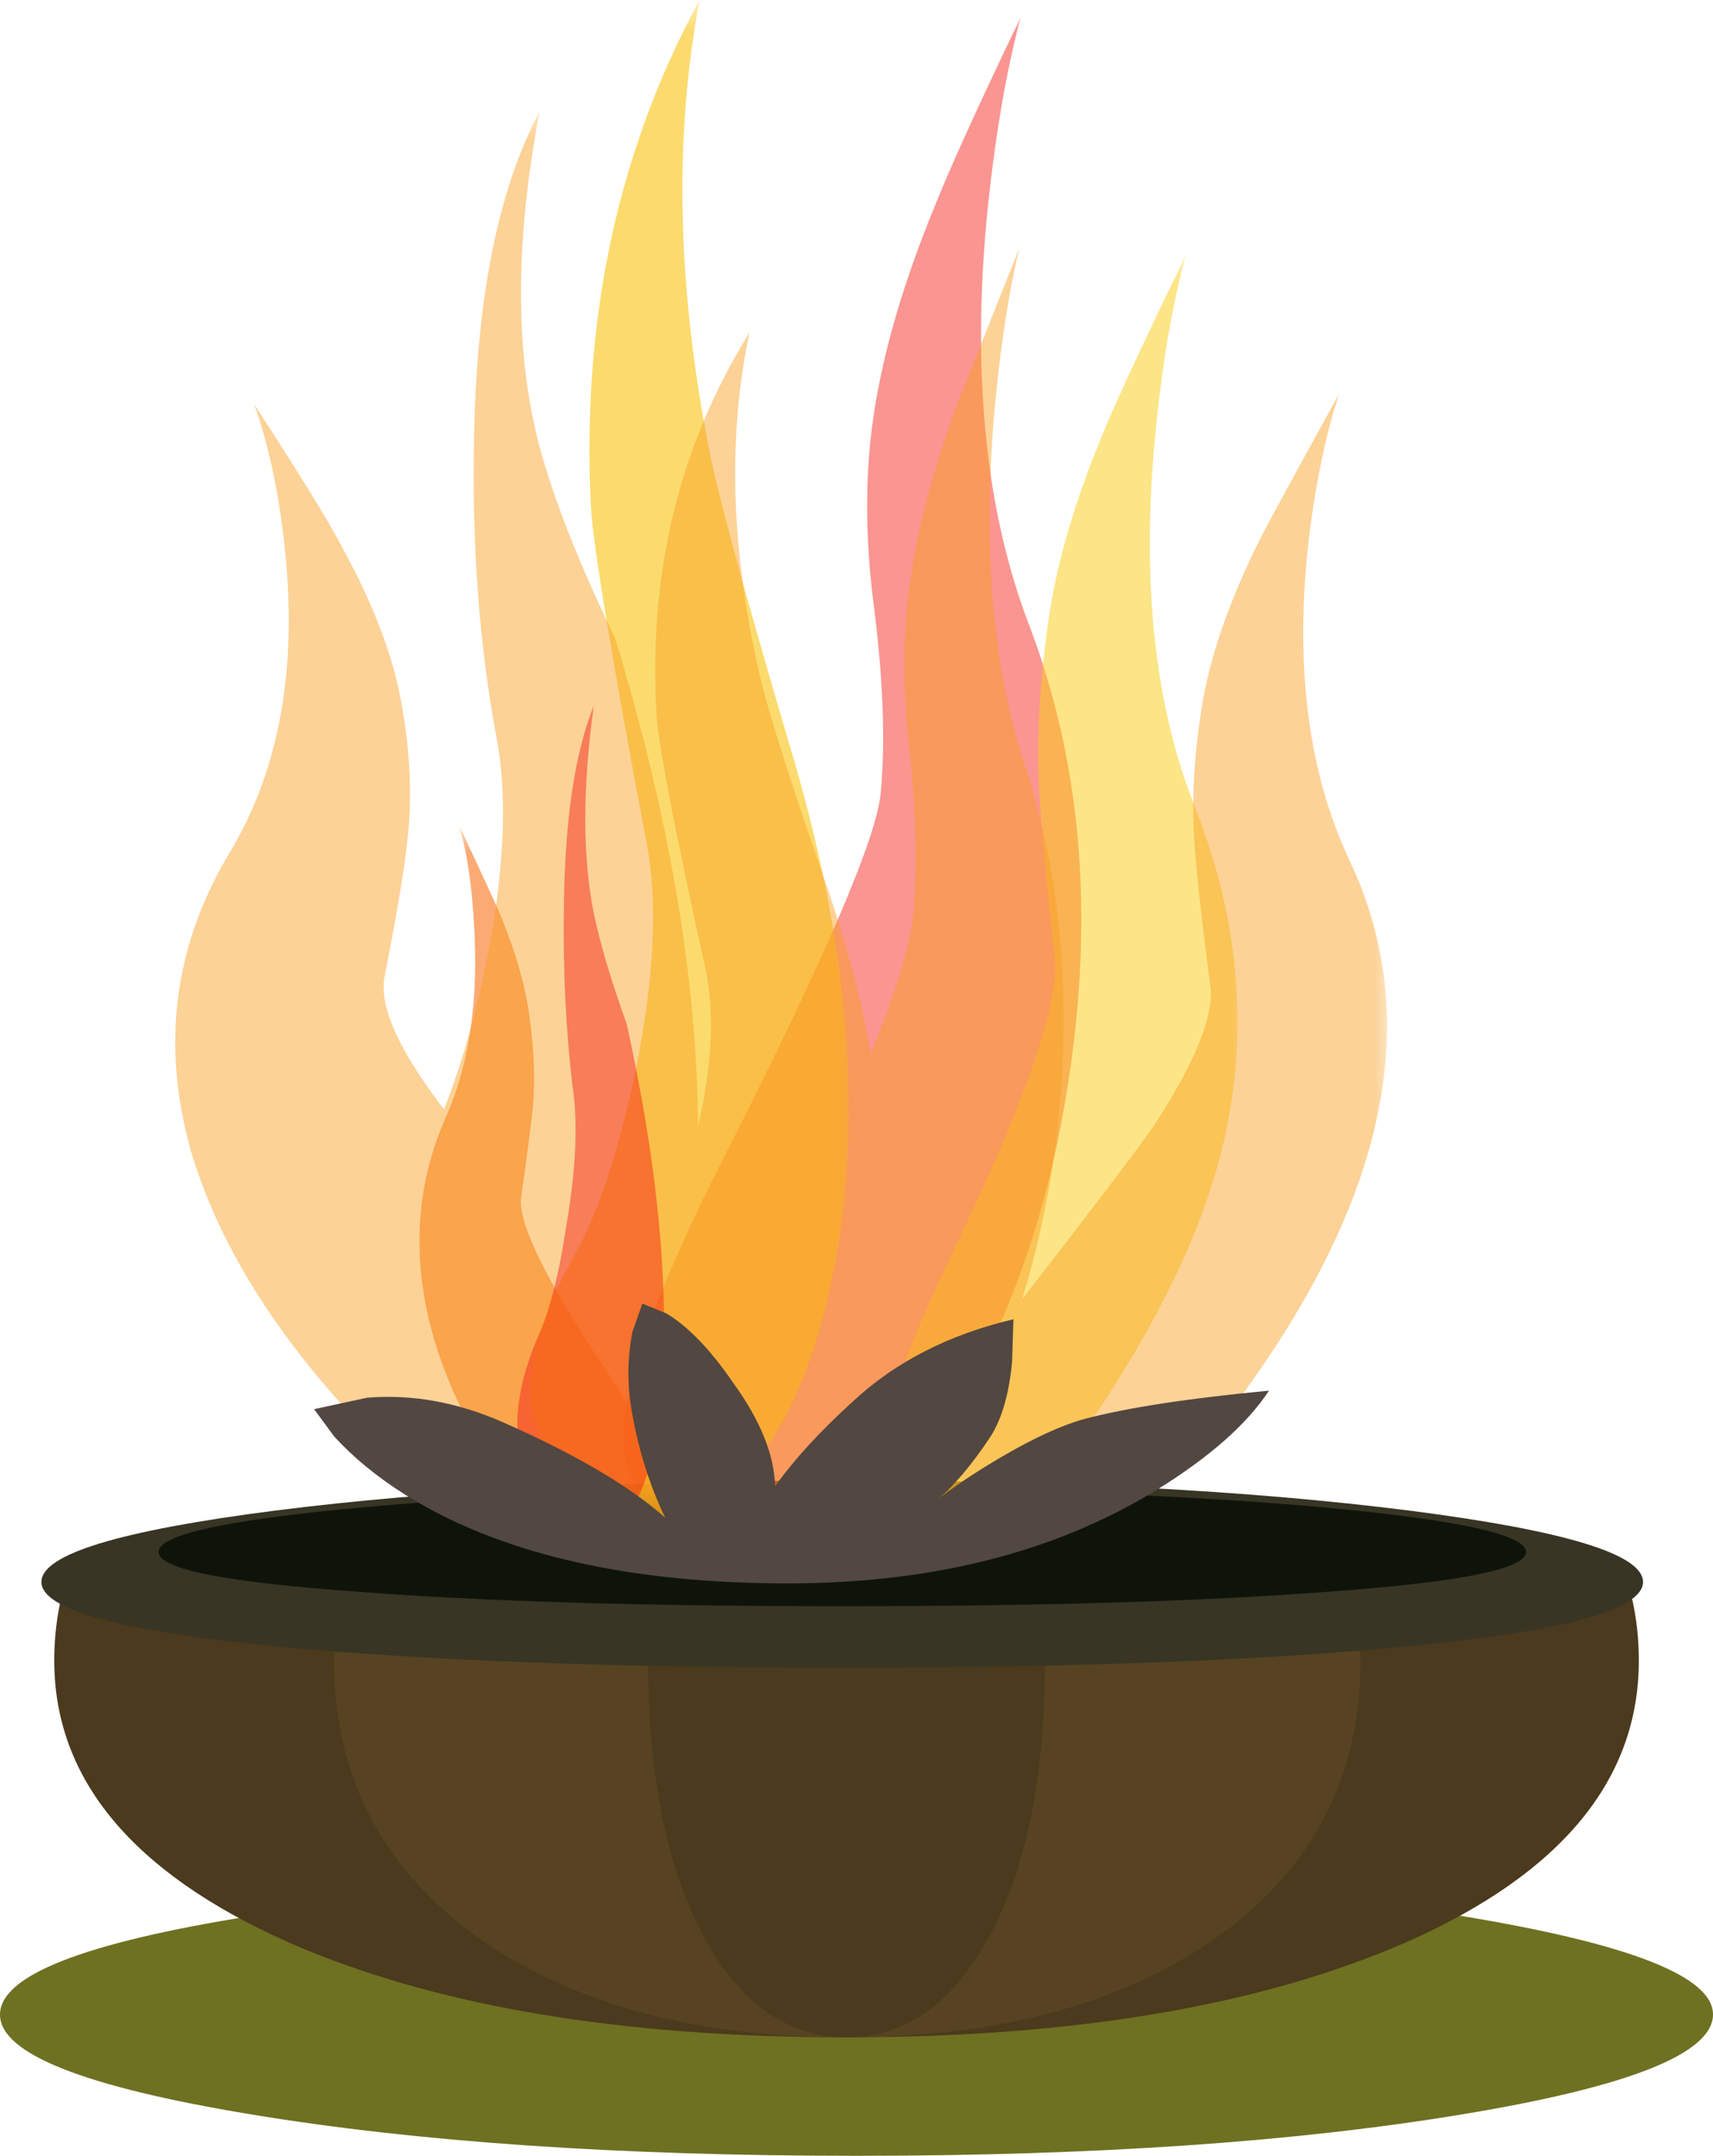 <?xml version="1.0" encoding="UTF-8" standalone="no"?>
<!-- Created with Inkscape (http://www.inkscape.org/) -->
<svg xmlns:inkscape="http://www.inkscape.org/namespaces/inkscape" xmlns:rdf="http://www.w3.org/1999/02/22-rdf-syntax-ns#" xmlns="http://www.w3.org/2000/svg" xmlns:xlink="http://www.w3.org/1999/xlink" xmlns:ns1="http://sozi.baierouge.fr" xmlns:cc="http://creativecommons.org/ns#" xmlns:sodipodi="http://sodipodi.sourceforge.net/DTD/sodipodi-0.dtd" xmlns:dc="http://purl.org/dc/elements/1.1/" id="svg2" xml:space="preserve" viewBox="0 0 60 75.5" version="1.1" inkscape:version="0.91 r13725">
  <defs id="defs6">
    <clipPath id="clipPath20">
      <path id="path22" d="m0 16.4h48v-15h-48v15z" inkscape:connector-curvature="0"/>
    </clipPath>
    <clipPath id="clipPath26">
      <path id="path28" d="m-2.16 16.201c0-2.535 1.133-5.055 3.398-7.563 4.563-4.957 12.563-7.316 24-7.078 10.137 0.238 17.254 2.746 21.364 7.52 2.05 2.398 3.093 4.773 3.117 7.121h-51.879z" inkscape:connector-curvature="0"/>
    </clipPath>
    <clipPath id="clipPath34">
      <path id="path36" d="m1 3h45v24h-45v-24z" inkscape:connector-curvature="0"/>
    </clipPath>
    <clipPath id="clipPath60">
      <path id="path62" d="m17 17.4h14v43h-14v-43z" inkscape:connector-curvature="0"/>
    </clipPath>
    <mask id="mask64">
      <g id="g66">
        <g id="g68" clip-path="url(#clipPath60)">
          <path id="path70" style="fill:#000000;fill-opacity:.461" d="m17 17.4h14v43h-14v-43z" inkscape:connector-curvature="0"/>
        </g>
      </g>
    </mask>
    <clipPath id="clipPath76">
      <path id="path78" d="m17 17.4h14v43h-14v-43z" inkscape:connector-curvature="0"/>
    </clipPath>
    <clipPath id="clipPath80">
      <path id="path82" d="m17 18h14v43h-14v-43z" inkscape:connector-curvature="0"/>
    </clipPath>
    <clipPath id="clipPath104">
      <path id="path106" d="m11 17.4h8v20h-8v-20z" inkscape:connector-curvature="0"/>
    </clipPath>
    <mask id="mask108">
      <g id="g110">
        <g id="g112" clip-path="url(#clipPath104)">
          <path id="path114" style="fill:#000000;fill-opacity:.621" d="m11 17.4h8v20h-8v-20z" inkscape:connector-curvature="0"/>
        </g>
      </g>
    </mask>
    <clipPath id="clipPath120">
      <path id="path122" d="m11 17.4h8v20h-8v-20z" inkscape:connector-curvature="0"/>
    </clipPath>
    <clipPath id="clipPath124">
      <path id="path126" d="m11 18h8v20h-8v-20z" inkscape:connector-curvature="0"/>
    </clipPath>
    <clipPath id="clipPath148">
      <path id="path150" d="m24 17.4h11v36h-11v-36z" inkscape:connector-curvature="0"/>
    </clipPath>
    <mask id="mask152">
      <g id="g154">
        <g id="g156" clip-path="url(#clipPath148)">
          <path id="path158" style="fill:#000000;fill-opacity:.531" d="m24 17.4h11v36h-11v-36z" inkscape:connector-curvature="0"/>
        </g>
      </g>
    </mask>
    <clipPath id="clipPath164">
      <path id="path166" d="m24 17.4h11v36h-11v-36z" inkscape:connector-curvature="0"/>
    </clipPath>
    <clipPath id="clipPath168">
      <path id="path170" d="m24 18h11v36h-11v-36z" inkscape:connector-curvature="0"/>
    </clipPath>
    <clipPath id="clipPath192">
      <path id="path194" d="m14 17.4h10v43h-10v-43z" inkscape:connector-curvature="0"/>
    </clipPath>
    <mask id="mask196">
      <g id="g198">
        <g id="g200" clip-path="url(#clipPath192)">
          <path id="path202" style="fill:#000000;fill-opacity:.629" d="m14 17.4h10v43h-10v-43z" inkscape:connector-curvature="0"/>
        </g>
      </g>
    </mask>
    <clipPath id="clipPath208">
      <path id="path210" d="m14 17.4h10v43h-10v-43z" inkscape:connector-curvature="0"/>
    </clipPath>
    <clipPath id="clipPath212">
      <path id="path214" d="m14 18h10v43h-10v-43z" inkscape:connector-curvature="0"/>
    </clipPath>
    <clipPath id="clipPath236">
      <path id="path238" d="m4 16.4h35v41h-35v-41z" inkscape:connector-curvature="0"/>
    </clipPath>
    <mask id="mask240">
      <g id="g242">
        <g id="g244" clip-path="url(#clipPath236)">
          <path id="path246" style="fill:#000000;fill-opacity:.461" d="m4 16.4h35v41h-35v-41z" inkscape:connector-curvature="0"/>
        </g>
      </g>
    </mask>
    <clipPath id="clipPath252">
      <path id="path254" d="m4 16.4h35v41h-35v-41z" inkscape:connector-curvature="0"/>
    </clipPath>
    <clipPath id="clipPath256">
      <path id="path258" d="m4 17h35v41h-35v-41z" inkscape:connector-curvature="0"/>
    </clipPath>
    <clipPath id="clipPath280">
      <path id="path282" d="m14 17.4h5v24h-5v-24z" inkscape:connector-curvature="0"/>
    </clipPath>
    <mask id="mask284">
      <g id="g286">
        <g id="g288" clip-path="url(#clipPath280)">
          <path id="path290" style="fill:#000000;fill-opacity:.461" d="m14 17.4h5v24h-5v-24z" inkscape:connector-curvature="0"/>
        </g>
      </g>
    </mask>
    <clipPath id="clipPath296">
      <path id="path298" d="m14 17.4h5v24h-5v-24z" inkscape:connector-curvature="0"/>
    </clipPath>
    <clipPath id="clipPath300">
      <path id="path302" d="m14 18h5v24h-5v-24z" inkscape:connector-curvature="0"/>
    </clipPath>
  </defs>
  <g id="g10" transform="matrix(1.25 0 0 -1.25 0 75.5)">
    <g id="g12">
      <path id="path14" style="fill-rule:evenodd;fill:#6e7121" d="m24 7.88c6.613 0 12.266-0.386 16.961-1.16 4.691-0.773 7.039-1.691 7.039-2.757 0-1.094-2.348-2.028-7.039-2.801-4.668-0.774-10.32-1.16-16.961-1.16s-12.293 0.386-16.961 1.16c-4.691 0.773-7.039 1.703-7.039 2.797 0 1.093 2.348 2.015 7.039 2.761 4.668 0.774 10.32 1.16 16.961 1.16z" inkscape:connector-curvature="0"/>
    </g>
    <g id="g16">
      <g id="g18" clip-path="url(#clipPath20)">
        <g id="g24" clip-path="url(#clipPath26)">
          <g id="g30" transform="translate(0 -0.6)">
            <g id="g38">
              <g id="g40" clip-path="url(#clipPath34)">
                <g id="g42">
                  <path id="path44" style="fill-rule:evenodd;fill:#4b3a1d" d="m45.922 14.48c0-3.335-2.16-5.96-6.481-7.878-4.082-1.79-9.32-2.68-15.722-2.68-6.399 0-11.625 0.89-15.68 2.68-4.344 1.945-6.519 4.57-6.519 7.878 0 3.465 2.175 6.415 6.519 8.84 4.32 2.453 9.547 3.68 15.68 3.68 6.136 0 11.375-1.227 15.722-3.68 4.321-2.425 6.481-5.375 6.481-8.84z" inkscape:connector-curvature="0"/>
                  <path id="path46" style="fill-rule:evenodd;fill:#574321" d="m38.121 14.48c0-3.335-1.402-5.96-4.199-7.878-2.641-1.79-6.043-2.68-10.203-2.68-4.133 0-7.52 0.89-10.16 2.68-2.797 1.945-4.2 4.57-4.2 7.878 0 3.465 1.403 6.415 4.2 8.84 2.8 2.453 6.187 3.68 10.16 3.68 3.976 0 7.375-1.227 10.203-3.68 2.797-2.425 4.199-5.375 4.199-8.84z" inkscape:connector-curvature="0"/>
                  <path id="path48" style="fill-rule:evenodd;fill:#4b3a1d" d="m29.281 14.48c0-3.335-0.547-5.96-1.64-7.878-1.016-1.79-2.321-2.68-3.922-2.68-1.598 0-2.907 0.89-3.918 2.68-1.094 1.945-1.641 4.57-1.641 7.878 0 3.442 0.547 6.387 1.641 8.84s2.398 3.68 3.918 3.68c1.547 0 2.855-1.227 3.922-3.68 1.093-2.425 1.64-5.375 1.64-8.84z" inkscape:connector-curvature="0"/>
                </g>
              </g>
            </g>
          </g>
        </g>
      </g>
    </g>
    <g id="g50">
      <path id="path52" style="fill-rule:evenodd;fill:#383525" d="m23.602 18.92c6.183 0 11.476-0.282 15.878-0.84 4.375-0.559 6.559-1.227 6.559-2 0-0.774-2.184-1.375-6.559-1.801-4.054-0.399-9.347-0.602-15.878-0.602-6.508 0-11.801 0.203-15.883 0.602-4.371 0.426-6.559 1.027-6.559 1.801 0 0.773 2.188 1.441 6.559 2 4.402 0.558 9.695 0.84 15.883 0.84z" inkscape:connector-curvature="0"/>
      <path id="path54" style="fill-rule:evenodd;fill:#0f140b" d="m23.602 18.681c5.277 0 9.796-0.176 13.558-0.519 3.735-0.348 5.602-0.762 5.602-1.242 0-0.481-1.867-0.852-5.602-1.118-3.492-0.269-8.015-0.402-13.558-0.402-5.547 0-10.055 0.133-13.524 0.402-3.758 0.266-5.637 0.637-5.637 1.118 0 0.48 1.879 0.894 5.637 1.242 3.734 0.343 8.242 0.519 13.524 0.519z" inkscape:connector-curvature="0"/>
      <g id="g56">
        <g id="g72" mask="url(#mask64)">
          <g id="g84">
            <g id="g86" clip-path="url(#clipPath76)">
              <g id="g88" transform="translate(0 -0.6)">
                <g id="g92">
                  <g id="g94" clip-path="url(#clipPath80)">
                    <g id="g96">
                      <path id="path98" style="fill-rule:evenodd;fill:#f41a12" d="m20.359 28.719c2.774 5.469 4.215 8.828 4.321 10.082 0.132 1.437 0.066 3.199-0.2 5.277-0.242 1.895-0.242 3.656 0 5.281 0.266 1.786 0.84 3.746 1.719 5.879 0.403 1.016 1.199 2.774 2.403 5.282-0.43-1.602-0.747-3.508-0.961-5.719-0.403-4.426 0-8.199 1.199-11.321 1.414-3.707 1.801-7.828 1.16-12.359-0.559-4-1.762-7.402-3.602-10.203-0.878-1.359-2.492-2.106-4.839-2.238-2.184-0.106-3.481 0.215-3.879 0.961-0.668 1.277 0.226 4.304 2.679 9.078z" inkscape:connector-curvature="0"/>
                    </g>
                  </g>
                </g>
              </g>
            </g>
          </g>
        </g>
      </g>
      <g id="g100">
        <g id="g116" mask="url(#mask108)">
          <g id="g128">
            <g id="g130" clip-path="url(#clipPath120)">
              <g id="g132" transform="translate(0 -0.6)">
                <g id="g136">
                  <g id="g138" clip-path="url(#clipPath124)">
                    <g id="g140">
                      <path id="path142" style="fill-rule:evenodd;fill:#f8761d" d="m14.922 29.879c-0.055-0.481-0.16-1.293-0.32-2.438-0.082-0.722 0.703-2.32 2.359-4.8 1.547-2.293 2.144-3.719 1.801-4.282-0.215-0.347-0.934-0.359-2.16-0.039-1.336 0.321-2.227 0.813-2.68 1.481-0.988 1.492-1.641 2.984-1.961 4.48-0.402 1.946-0.215 3.774 0.559 5.481 0.64 1.465 0.894 3.25 0.761 5.359-0.054 1.039-0.187 1.945-0.402 2.719 0.668-1.414 1.055-2.254 1.16-2.52 0.426-1.039 0.695-1.988 0.801-2.84 0.133-0.933 0.16-1.8 0.082-2.601z" inkscape:connector-curvature="0"/>
                    </g>
                  </g>
                </g>
              </g>
            </g>
          </g>
        </g>
      </g>
      <g id="g144">
        <g id="g160" mask="url(#mask152)">
          <g id="g172">
            <g id="g174" clip-path="url(#clipPath164)">
              <g id="g176" transform="translate(0 -0.6)">
                <g id="g180">
                  <g id="g182" clip-path="url(#clipPath168)">
                    <g id="g184">
                      <path id="path186" style="fill-rule:evenodd;fill:#facd1d" d="m32.359 48.68c-0.371-4.028 0-7.453 1.121-10.282 1.282-3.25 1.532-6.449 0.758-9.597-0.558-2.293-1.785-4.84-3.679-7.641-0.852-1.305-1.957-2.226-3.321-2.762-1.277-0.531-2.093-0.492-2.437 0.122-0.586 1.093 0.039 3.546 1.879 7.359 2.027 4.187 2.988 6.933 2.879 8.242-0.239 2.184-0.387 3.746-0.438 4.68-0.082 1.519 0.012 3.172 0.277 4.961 0.243 1.597 0.774 3.371 1.602 5.32 0.32 0.773 1.066 2.371 2.238 4.797-0.398-1.438-0.691-3.172-0.879-5.199z" inkscape:connector-curvature="0"/>
                    </g>
                  </g>
                </g>
              </g>
            </g>
          </g>
        </g>
      </g>
      <g id="g188">
        <g id="g204" mask="url(#mask196)">
          <g id="g216">
            <g id="g218" clip-path="url(#clipPath208)">
              <g id="g220" transform="translate(0 -0.6)">
                <g id="g224">
                  <g id="g226" clip-path="url(#clipPath212)">
                    <g id="g228">
                      <path id="path230" style="fill-rule:evenodd;fill:#f9c61a" d="m16.039 25.719c0.695 1.203 1.281 2.949 1.762 5.242 0.531 2.613 0.64 4.746 0.32 6.398-0.988 5.254-1.508 8.403-1.562 9.442-0.266 5.226 0.746 9.961 3.043 14.199-0.723-3.84-0.629-8.055 0.277-12.641 0.242-1.226 0.976-3.918 2.199-8.078 1.707-5.601 2.137-10.562 1.281-14.883-0.746-3.757-2.148-6.039-4.199-6.839-0.906-0.321-1.961 0.027-3.16 1.043-1.52 1.332-1.508 3.371 0.039 6.117z" inkscape:connector-curvature="0"/>
                    </g>
                  </g>
                </g>
              </g>
            </g>
          </g>
        </g>
      </g>
      <g id="g232">
        <g id="g248" mask="url(#mask240)">
          <g id="g260">
            <g id="g262" clip-path="url(#clipPath252)">
              <g id="g264" transform="translate(0 -0.6)">
                <g id="g268">
                  <g id="g270" clip-path="url(#clipPath256)">
                    <g id="g272">
                      <path id="path274" style="fill-rule:evenodd;fill:#f99d1e" d="m35.32 45.922c0.188 0.371 0.918 1.719 2.2 4.039-0.399-1.227-0.692-2.68-0.879-4.359-0.348-3.387 0.039-6.282 1.16-8.68 2.238-4.695 0.945-10.082-3.879-16.16-0.883-1.094-2.242-1.922-4.082-2.481-1.707-0.535-3.586-0.789-5.641-0.761-4.64 0.054-8.121 0.496-10.437 1.32-1.657 0.586-3.094 1.574-4.321 2.961-2.027 2.293-3.386 4.597-4.082 6.918-0.851 2.988-0.492 5.789 1.082 8.402 1.36 2.266 1.879 5.039 1.559 8.32-0.16 1.625-0.453 3.039-0.879 4.239 1.277-1.973 2.094-3.293 2.438-3.961 0.882-1.598 1.441-3.051 1.679-4.36 0.27-1.464 0.321-2.812 0.16-4.039-0.078-0.746-0.293-2-0.636-3.761-0.11-0.825 0.453-2.039 1.679-3.637 0.586 1.492 1.039 3.172 1.36 5.039 0.344 2.133 0.387 3.906 0.121 5.32-0.481 2.559-0.695 5.321-0.641 8.278 0.051 4 0.664 7.109 1.84 9.32-0.723-3.785-0.695-7.012 0.078-9.68 0.426-1.465 1.106-3.16 2.039-5.078 1.524-5.016 2.297-9.574 2.321-13.68 0.402 1.731 0.468 3.211 0.203 4.438-0.856 3.867-1.309 6.226-1.364 7.082-0.238 3.973 0.629 7.547 2.602 10.719-0.613-2.907-0.52-6.094 0.281-9.559 0.211-0.961 0.852-2.973 1.918-6.039 0.563-1.656 0.961-3.187 1.199-4.602 0.747 1.84 1.149 3.188 1.204 4.04 0.105 1.253 0.066 2.761-0.122 4.519-0.187 1.629-0.187 3.121 0 4.481 0.188 1.496 0.614 3.16 1.282 5 0.05 0.132 0.652 1.64 1.797 4.519-0.321-1.359-0.559-2.973-0.719-4.84-0.293-3.785 0-7 0.879-9.64 0.773-2.348 1.136-4.907 1.082-7.68-0.055-2.504-0.442-4.934-1.16-7.277 1.945 2.503 3.171 4.117 3.679 4.839 1.145 1.758 1.68 3.051 1.602 3.879-0.242 1.84-0.387 3.149-0.442 3.918-0.105 1.282-0.027 2.684 0.239 4.203 0.242 1.332 0.773 2.825 1.601 4.481z" inkscape:connector-curvature="0"/>
                    </g>
                  </g>
                </g>
              </g>
            </g>
          </g>
        </g>
      </g>
      <g id="g276">
        <g id="g292" mask="url(#mask284)">
          <g id="g304">
            <g id="g306" clip-path="url(#clipPath296)">
              <g id="g308" transform="translate(0 -0.6)">
                <g id="g312">
                  <g id="g314" clip-path="url(#clipPath300)">
                    <g id="g316">
                      <path id="path318" style="fill-rule:evenodd;fill:#f41a12" d="m16.641 35.398c0.187-0.878 0.492-1.906 0.918-3.078 0.855-3.867 1.187-7.242 1-10.121-0.239-3.066-1.024-4.414-2.36-4.039-0.48 0.133-0.906 0.547-1.277 1.238-0.617 1.094-0.563 2.481 0.156 4.161 0.32 0.695 0.59 1.75 0.801 3.16 0.266 1.574 0.32 2.867 0.16 3.883-0.184 1.57-0.266 3.238-0.238 5 0.027 2.425 0.304 4.304 0.84 5.636-0.321-2.293-0.321-4.238 0-5.84z" inkscape:connector-curvature="0"/>
                    </g>
                  </g>
                </g>
              </g>
            </g>
          </g>
        </g>
      </g>
      <path id="path320" style="fill-rule:evenodd;fill:#524741" d="m28.359 22.24c-0.082-0.879-0.281-1.574-0.597-2.078-0.516-0.782-1.016-1.375-1.5-1.782 0.367 0.29 0.8 0.59 1.297 0.899 1.121 0.695 2.054 1.148 2.8 1.359 1.2 0.321 2.934 0.586 5.2 0.801-0.614-0.934-1.653-1.851-3.118-2.762-2.933-1.812-6.519-2.691-10.761-2.636-4.321 0.05-7.758 0.879-10.321 2.48-0.8 0.504-1.464 1.051-2 1.641l-0.558 0.758 1.48 0.32c1.254 0.105 2.52-0.121 3.797-0.68 2.055-0.906 3.574-1.801 4.563-2.683-0.453 0.933-0.774 1.976-0.961 3.121-0.106 0.695-0.094 1.386 0.039 2.082l0.281 0.797 0.68-0.278c0.613-0.371 1.242-1.027 1.879-1.961 0.75-1.039 1.136-2 1.16-2.879 0.508 0.719 1.226 1.508 2.16 2.36 1.199 1.121 2.707 1.894 4.519 2.32l-0.039-1.199z" inkscape:connector-curvature="0"/>
    </g>
  </g>
</svg>
